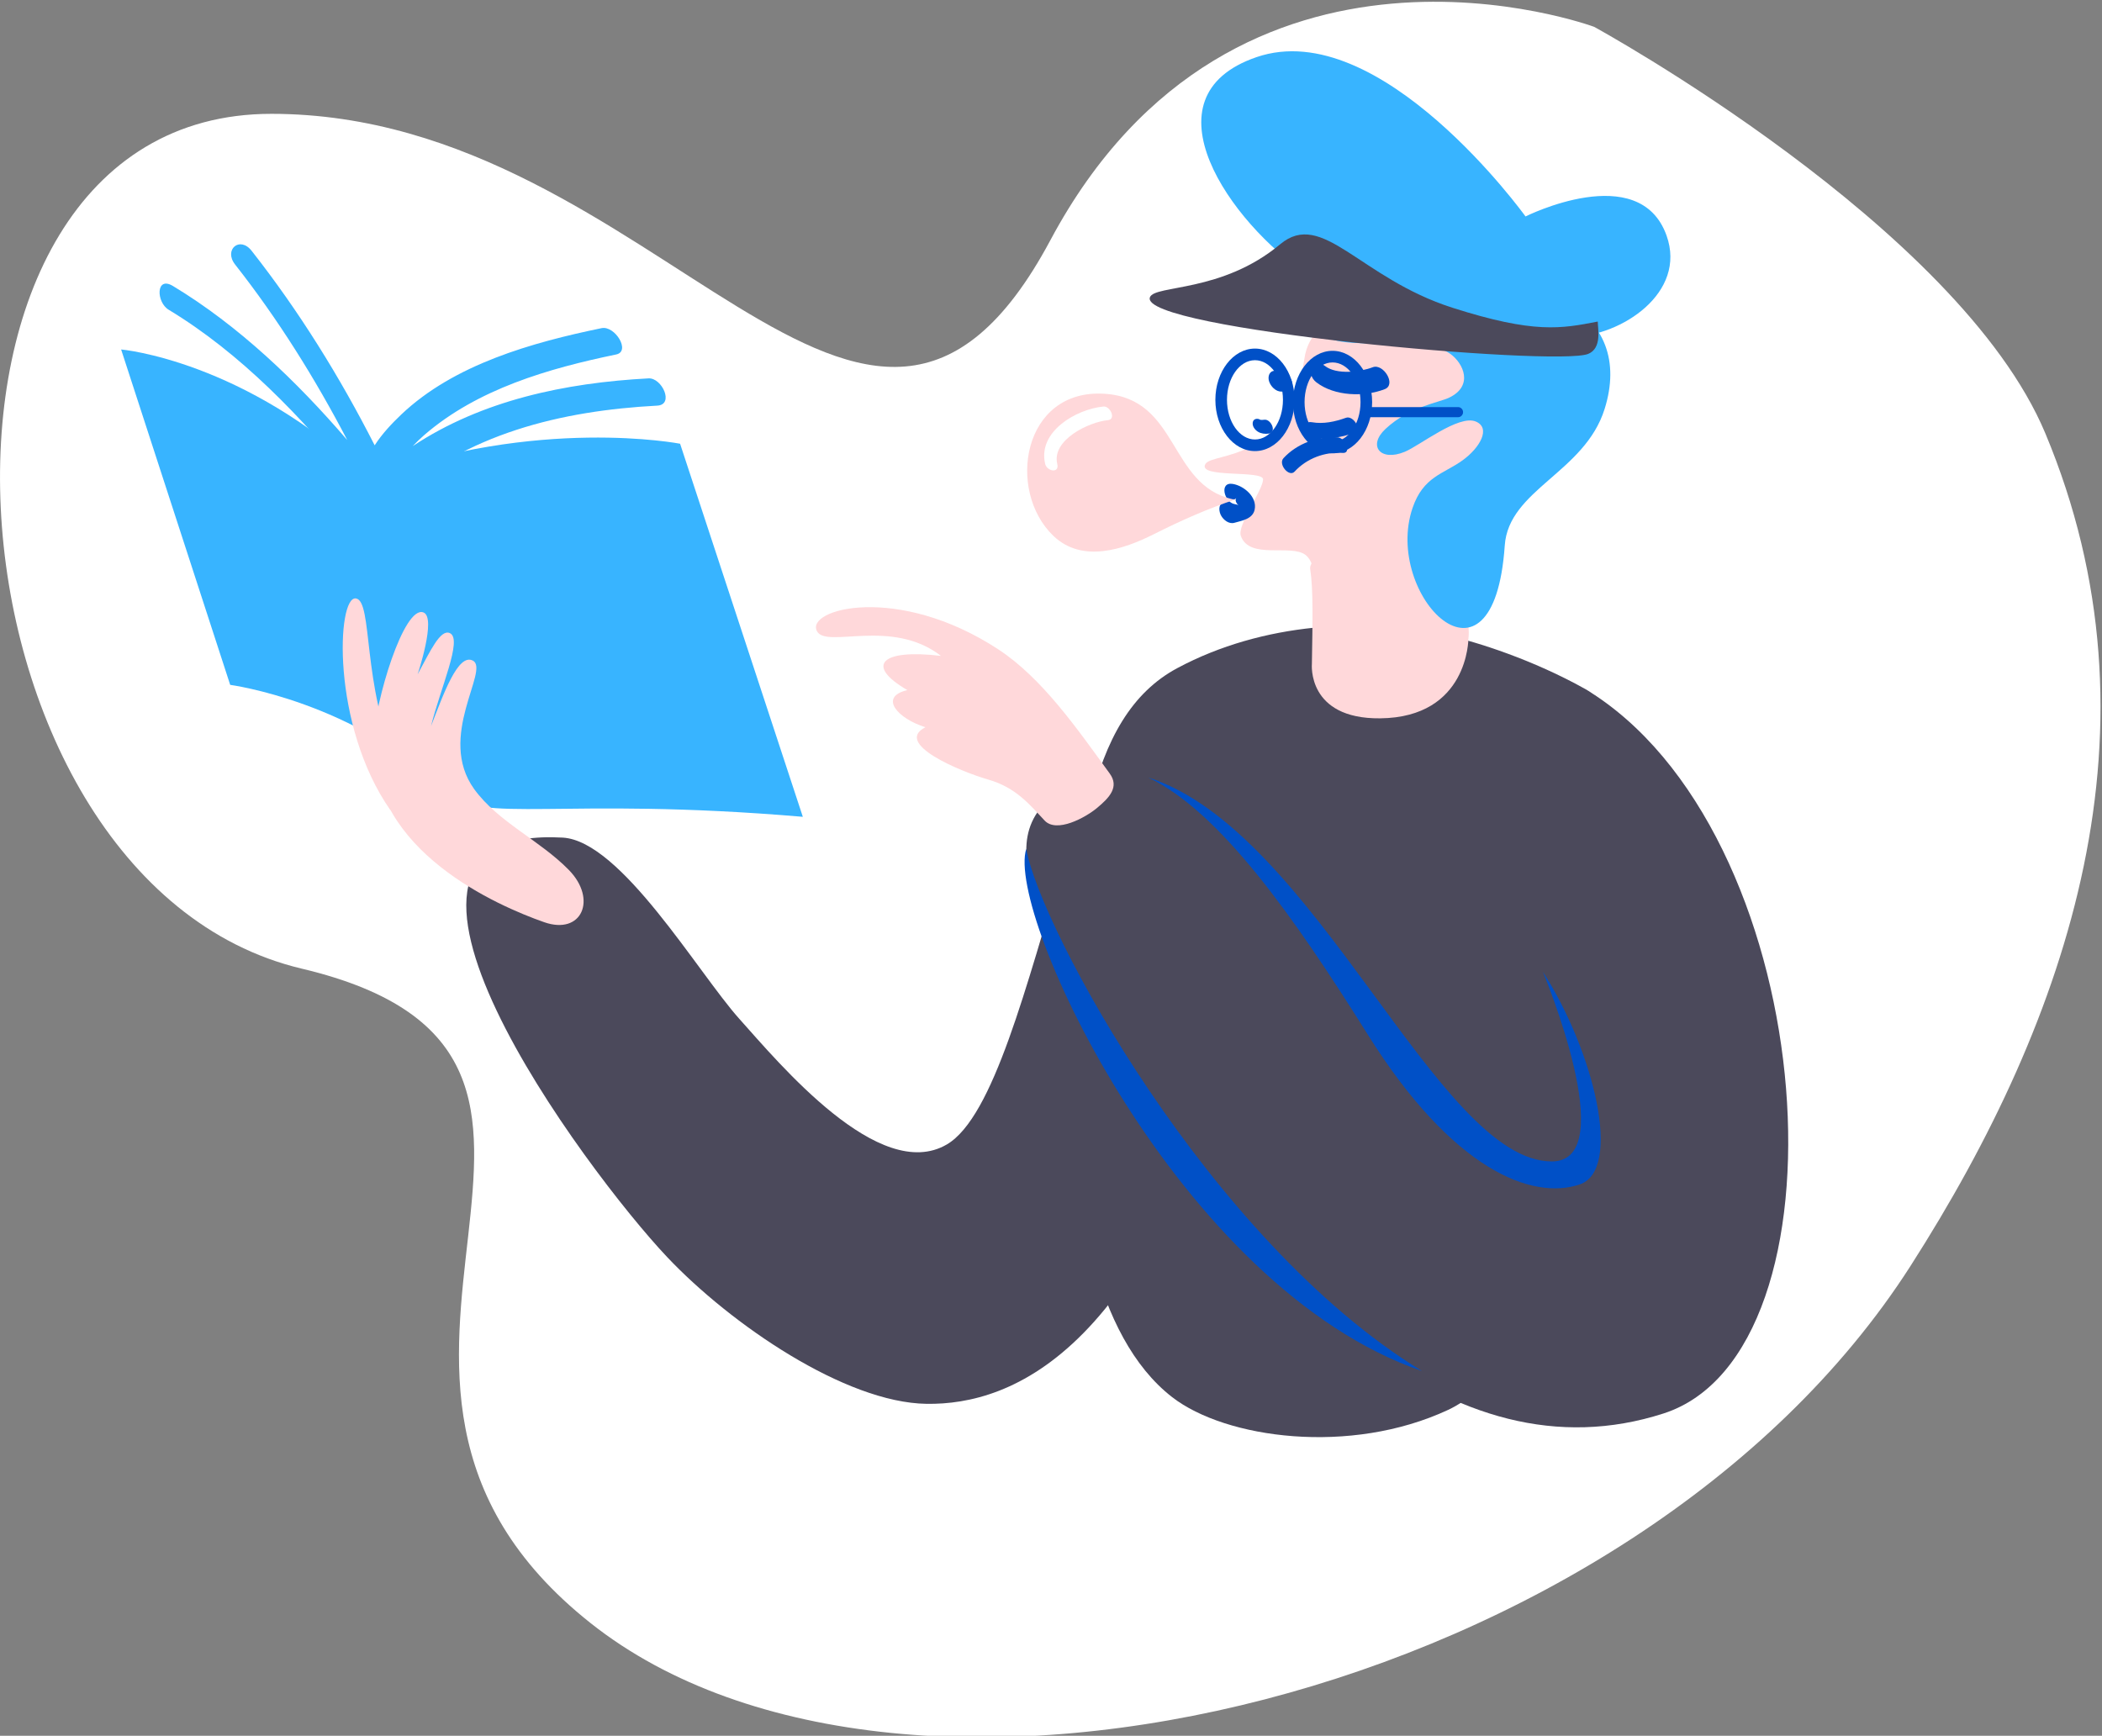 <svg width="672" height="555" viewBox="0 0 672 555" fill="none" xmlns="http://www.w3.org/2000/svg">
<rect x="0" y="0" width="672" height="555" fill="#808080" stroke="none"/>
<g clip-path="url(#clip0_2241_261290)">
<path fill-rule="evenodd" clip-rule="evenodd" d="M509.649 8.585C509.649 8.585 626.199 72.323 653.9 138.597C693.032 232.221 661.835 325.097 610.747 404.836C522.557 542.486 289.217 598.536 188.84 518.999C88.463 439.461 215.584 337.993 96.471 309.716C-22.643 281.439 -37.785 36.396 86.754 36.396C211.293 36.396 276.652 187.482 335.813 76.778C394.975 -33.925 509.649 8.585 509.649 8.585Z" fill="white"/>
<path fill-rule="evenodd" clip-rule="evenodd" d="M55.283 91.441C76.316 104.133 94.846 121.9 111.006 140.69C100.73 120.986 88.824 101.938 75.166 84.583C71.432 79.837 76.655 75.378 80.425 80.17C95.54 99.379 108.648 120.501 119.781 142.385C122.157 138.688 125.313 135.363 128.274 132.546C145.211 116.461 170.126 109.515 192.315 104.922C196.607 104.033 201.722 112.357 196.995 113.338C175.365 117.816 152.679 124.355 135.634 139.102C134.449 140.127 133.184 141.338 131.936 142.648C154.05 127.984 180.717 122.398 207.336 120.982C211.634 120.75 215.635 129.402 210.125 129.696C179.46 131.328 148.93 138.631 125.742 159.873C123.661 161.78 120.132 159.206 119.218 157.249C118.991 156.762 118.746 156.284 118.52 155.801C117.18 156.635 115.133 156.409 113.371 154.238C96.568 133.486 76.891 112.901 53.924 99.041C49.897 96.613 49.781 88.12 55.283 91.441Z" fill="#38B4FF"/>
<path fill-rule="evenodd" clip-rule="evenodd" d="M118.01 152.911C171.873 133.01 217.423 141.878 217.423 141.878L256.66 261.169C178.822 254.545 153.702 263.733 143.075 253.282C113.63 224.323 73.591 218.98 73.591 218.98L38.724 111.74C38.724 111.74 78.175 115.149 118.01 152.911Z" fill="#38B4FF"/>
<path fill-rule="evenodd" clip-rule="evenodd" d="M510.11 222.411C582.683 270.794 592.635 432.327 531.831 451.941C464.132 473.778 401.158 412.385 354.087 326.407C342.805 305.804 309.951 268.219 341.334 251.547C377.524 232.319 415.021 288.896 429.2 309.631C442.911 329.681 453.812 353.728 475.002 366.654C494.709 378.668 509.292 370.216 512.667 347.365C515.725 326.666 502.684 304.16 503.455 282.022C503.861 270.326 490.588 222.3 501.611 217.673" fill="#4B495B"/>
<path fill-rule="evenodd" clip-rule="evenodd" d="M340.201 275.25C328.14 314.877 317.642 357.181 302.7 365.927C281.138 378.539 249.186 340.085 236.327 325.733C223.187 311.066 198.538 268.887 179.904 267.818C104.575 263.522 187.759 374.926 213.239 401.886C233.63 423.462 270.201 448.492 296.229 448.865C323.169 449.247 368.787 432.828 398.536 315.141C422.854 218.931 346.791 253.601 340.201 275.25Z" fill="#4B495B"/>
<path fill-rule="evenodd" clip-rule="evenodd" d="M181.859 278.161C172.56 268.651 159.193 262.806 151.602 252.313C139.527 235.619 156.6 214.192 151.212 211.25C146.451 208.655 141.756 221.995 137.799 232.159C140.761 220.102 147.958 204.406 143.856 202.453C140.802 201.001 137.578 208.159 133.518 215.6C133.518 215.6 139.561 197.569 135.422 195.841C129.193 193.24 119.789 224.366 119.425 236.855C118.379 272.096 159.283 289.723 173.968 294.864C186.016 299.081 191.017 287.526 181.859 278.161Z" fill="#FFD8DA"/>
<path fill-rule="evenodd" clip-rule="evenodd" d="M124.834 259.075C105.832 231.982 107.672 190.303 113.815 191.348C119.256 192.27 115.641 218.989 126.917 244.243" fill="#FFD8DA"/>
<path fill-rule="evenodd" clip-rule="evenodd" d="M462.469 203.1C436.827 197.384 403.836 198.916 376.376 213.627C347.382 229.157 342.164 273.033 341.238 342.266C342.939 382.085 349.565 427.23 374.757 446.74C391.851 459.98 431.624 465.415 462.954 450.8C512.425 427.72 551.762 245.5 506.862 220.343C490.092 210.949 472.233 205.271 462.469 203.1Z" fill="#4B495B"/>
<path fill-rule="evenodd" clip-rule="evenodd" d="M419.405 212.292C419.615 198.835 419.895 188.474 418.842 181.778C418.553 179.952 423.808 170.563 442.76 170.006C464.989 169.354 470.743 177.757 469.871 181.476C467.174 192.943 470.181 198.843 469.437 204.246C469.437 204.246 469.445 229.386 441.238 229.68C417.771 229.926 419.405 212.292 419.405 212.292Z" fill="#FFD8DA"/>
<path fill-rule="evenodd" clip-rule="evenodd" d="M459.104 174.746C455.672 173.435 449.689 172.512 448.012 172.455C431.013 171.884 424.075 177.684 423.432 178.849C422.451 180.63 422.837 182.56 424.083 184.035C425.371 185.553 434.067 190.055 445.292 189.456C455.999 188.882 464.581 186.265 465.969 182.262C467.529 177.768 462.556 176.056 459.104 174.746Z" fill="#0050C7"/>
<path fill-rule="evenodd" clip-rule="evenodd" d="M446.744 178.248C444.773 178.048 441.727 177.918 440.171 179.24C438.294 180.829 438.871 182.4 441.229 183.01C443.039 183.481 447.531 183.516 449.017 182.381C451.257 180.664 449.1 178.413 446.744 178.248Z" fill="#FFD8DA"/>
<path fill-rule="evenodd" clip-rule="evenodd" d="M367.074 248.604C420.523 265.521 459.648 371.623 496.199 371.358C518.589 371.194 493.257 310.718 493.257 310.718C509.602 336.217 518.83 374.036 505.026 378.714C489.825 383.863 464.41 374.136 437.297 330.843C413.491 292.828 389.875 259.391 367.074 248.604Z" fill="#0050C7"/>
<path fill-rule="evenodd" clip-rule="evenodd" d="M328.089 271.406C321.47 292.246 376.876 411.733 454.602 438.373C386.442 396.693 332.503 296.659 328.089 271.406Z" fill="#0050C7"/>
<path fill-rule="evenodd" clip-rule="evenodd" d="M354.778 247.341C344.312 232.904 333.102 216.762 319.15 207.625C286.932 186.524 257.396 194.739 261.186 201.827C264.214 207.484 284.996 197.469 300.828 209.718C281.583 207.417 276.477 212.772 290.084 220.653C280.71 222.846 287.104 229.825 295.858 232.53C285.582 237.726 306.795 246.625 316.039 249.294C324.778 251.819 329.167 257.246 333.953 262.357C337.782 266.449 346.952 261.481 350.78 258.285C354.713 255.004 357.877 251.611 354.778 247.341Z" fill="#FFD8DA"/>
<path fill-rule="evenodd" clip-rule="evenodd" d="M440.262 163.883C437.82 160.415 428.04 144.012 435.342 141.456C443.319 138.669 441.925 160.957 440.262 163.883Z" fill="#0050C7"/>
<path fill-rule="evenodd" clip-rule="evenodd" d="M454.319 162.248C454.654 156.395 457.577 136.367 463.277 135.233C475.567 132.785 459.691 160.949 454.319 162.248Z" fill="#0050C7"/>
<path fill-rule="evenodd" clip-rule="evenodd" d="M420.734 186.475C420.149 181.995 419.304 178.936 417.407 177.462C412.705 173.812 399.448 179.094 396.684 171.353C395.458 167.92 403.677 156.867 403.804 153.298C403.916 150.2 382.66 152.997 385.361 148.366C387.65 144.444 411.84 148.366 417.07 114.371C418.525 104.903 427.232 98.238 449.433 94.427C456.347 93.242 472.977 91.626 485.51 99.838C496.841 107.264 499.854 134.413 485.808 155.651C477.009 168.954 473.273 178.549 471.688 185.828C471.386 187.209 468.391 196.863 445.344 196.863C421.314 196.863 420.857 187.425 420.734 186.475Z" fill="#FFD8DA"/>
<path fill-rule="evenodd" clip-rule="evenodd" d="M422.416 105.848C419.823 99.65 432.226 93.376 445.744 91.138C454.703 89.647 484.737 87.85 500.172 96.298C512.985 103.312 517.779 115.507 512.985 130.772C506.601 151.126 482.291 156.52 481.064 174.414C477.508 226.293 442.049 190.383 451.592 162.405C455.018 152.348 461.459 151.589 467.552 147.203C473.21 143.124 476.691 136.823 471.807 134.78C466.331 132.489 453.919 142.465 449.085 144.463C441.278 147.694 437.13 142.537 442.962 137.12C450.727 129.911 459.779 128.842 463.378 127.099C471.104 123.341 467.904 116.158 463.624 113.119C454.293 106.504 425.563 113.369 422.416 105.848Z" fill="#38B4FF"/>
<path fill-rule="evenodd" clip-rule="evenodd" d="M423.615 117.034C427.336 119.897 434.886 118.962 438.86 117.42C442.218 116.119 446.523 122.951 442.692 124.436C436.096 126.991 426.644 126.707 420.838 122.246C417.288 119.517 419.402 113.796 423.615 117.034Z" fill="#0050C7"/>
<path fill-rule="evenodd" clip-rule="evenodd" d="M411.121 125.216H409.65C407.84 125.216 406.229 123.558 405.708 121.896C405.245 120.417 405.769 118.56 407.559 118.56H409.03C410.839 118.56 412.451 120.218 412.971 121.88C413.436 123.358 412.91 125.216 411.121 125.216Z" fill="#0050C7"/>
<path fill-rule="evenodd" clip-rule="evenodd" d="M405.589 138.644C404.471 138.808 403.178 138.656 402.188 138.057C401.197 137.458 400.285 136.291 400.503 135.036C400.705 133.882 401.984 133.652 402.868 134.187C403.266 134.427 402.378 134.033 402.884 134.201C403.192 134.303 403.71 134.277 404.194 134.207C406.322 133.898 408.335 138.245 405.589 138.644Z" fill="#0050C7"/>
<path fill-rule="evenodd" clip-rule="evenodd" d="M419.384 134.997C423.104 135.653 426.804 134.834 430.315 133.579C432.647 132.746 435.593 137.453 432.947 138.398C428.663 139.928 424.301 140.617 419.797 139.824C417.338 139.391 416.024 134.406 419.384 134.997Z" fill="#0050C7"/>
<path fill-rule="evenodd" clip-rule="evenodd" d="M429.224 144.818C423.544 144.399 417.756 146.574 413.866 150.798C412.128 152.686 408.527 148.446 410.322 146.499C414.637 141.812 421.361 139.367 427.657 139.828C430.04 140.004 432.249 145.04 429.224 144.818Z" fill="#0050C7"/>
<path fill-rule="evenodd" clip-rule="evenodd" d="M394.136 154.734C397.684 155.329 401.96 158.907 401.109 162.95C400.478 165.949 397.057 166.464 394.636 167.158C392.891 167.657 391.157 166.279 390.351 164.804C389.688 163.592 389.374 161.228 391.127 160.727C391.735 160.553 392.353 160.411 392.965 160.245C393.334 160.143 393.695 160.026 394.058 159.9C394.234 159.838 394.411 159.768 394.583 159.692C395.341 159.378 394.26 159.954 394.893 159.536C395.021 159.446 395.14 159.346 395.25 159.236C395.05 159.512 395.023 159.52 395.168 159.264C394.736 160.127 395.401 161.09 395.988 161.65C395.674 161.404 395.69 161.402 396.035 161.644C395.86 161.538 395.682 161.444 395.499 161.356C395.829 161.476 395.817 161.474 395.466 161.352C395.213 161.268 394.952 161.218 394.691 161.176C391.402 160.623 389.648 153.98 394.136 154.734Z" fill="#0050C7"/>
<path fill-rule="evenodd" clip-rule="evenodd" d="M394.064 159.626C373.533 155.071 376.954 127.385 353.074 125.899C326.88 124.271 321.647 156.921 336.803 171.378C345.993 180.148 359.24 175.666 368.926 170.78C377.813 166.294 386.383 162.54 395.16 159.626" fill="#FFD8DA"/>
<path fill-rule="evenodd" clip-rule="evenodd" d="M354.176 134.343C348.149 134.92 336.153 140.649 338.002 148.342C338.754 151.464 334.707 150.701 334.14 148.352C331.661 138.044 344.002 130.826 352.782 129.985C354.924 129.781 356.932 134.078 354.176 134.343Z" fill="white"/>
<path fill-rule="evenodd" clip-rule="evenodd" d="M426.007 115.884C430.942 115.884 434.955 121.57 434.955 128.561C434.955 135.55 430.942 141.238 426.007 141.238C421.074 141.238 417.063 135.55 417.063 128.561C417.063 121.57 421.074 115.884 426.007 115.884ZM426.007 144.949C432.988 144.949 438.666 137.597 438.666 128.561C438.666 119.523 432.988 112.171 426.007 112.171C419.028 112.171 413.352 119.523 413.352 128.561C413.352 137.597 419.028 144.949 426.007 144.949Z" fill="#0050C7"/>
<path fill-rule="evenodd" clip-rule="evenodd" d="M401.206 115.168C406.141 115.168 410.154 120.854 410.154 127.845C410.154 134.833 406.141 140.522 401.206 140.522C396.273 140.522 392.259 134.833 392.259 127.845C392.259 120.854 396.273 115.168 401.206 115.168ZM401.206 144.233C408.186 144.233 413.865 136.881 413.865 127.845C413.865 118.807 408.186 111.455 401.206 111.455C394.225 111.455 388.548 118.807 388.548 127.845C388.548 136.881 394.225 144.233 401.206 144.233Z" fill="#0050C7"/>
<path fill-rule="evenodd" clip-rule="evenodd" d="M437.55 133.402H466.114C467.009 133.402 467.734 132.676 467.734 131.782C467.734 130.886 467.009 130.162 466.114 130.162H437.55C436.655 130.162 435.93 130.886 435.93 131.782C435.93 132.676 436.655 133.402 437.55 133.402Z" fill="#0050C7"/>
<path fill-rule="evenodd" clip-rule="evenodd" d="M401.7 18.268C441.256 4.701 487.703 69.21 487.703 69.21C487.703 69.21 524.09 50.955 532.789 75.312C539.328 93.621 518.405 107.392 502.469 107.759C486.226 108.133 468.475 104.595 452.913 101.915C441.325 99.919 428.652 94.954 417.844 87.705C393.526 71.389 364.746 30.941 401.7 18.268Z" fill="#38B4FF"/>
<path fill-rule="evenodd" clip-rule="evenodd" d="M409.257 78.102C390.667 93.662 369.152 91.025 367.631 95.039C363.756 105.271 497.616 117.279 507.739 113.155C512.215 111.326 510.805 105.064 510.797 102.814C499.158 105.064 490.577 106.78 464.37 98.408C434.622 88.905 422.777 66.784 409.257 78.102Z" fill="#4B495B"/>
</g>
<defs>
<clipPath id="clip0_2241_261290">
<rect width="672" height="555" fill="white" transform="matrix(-1 0 0 1 672 0)"/>
</clipPath>
</defs>
</svg>
